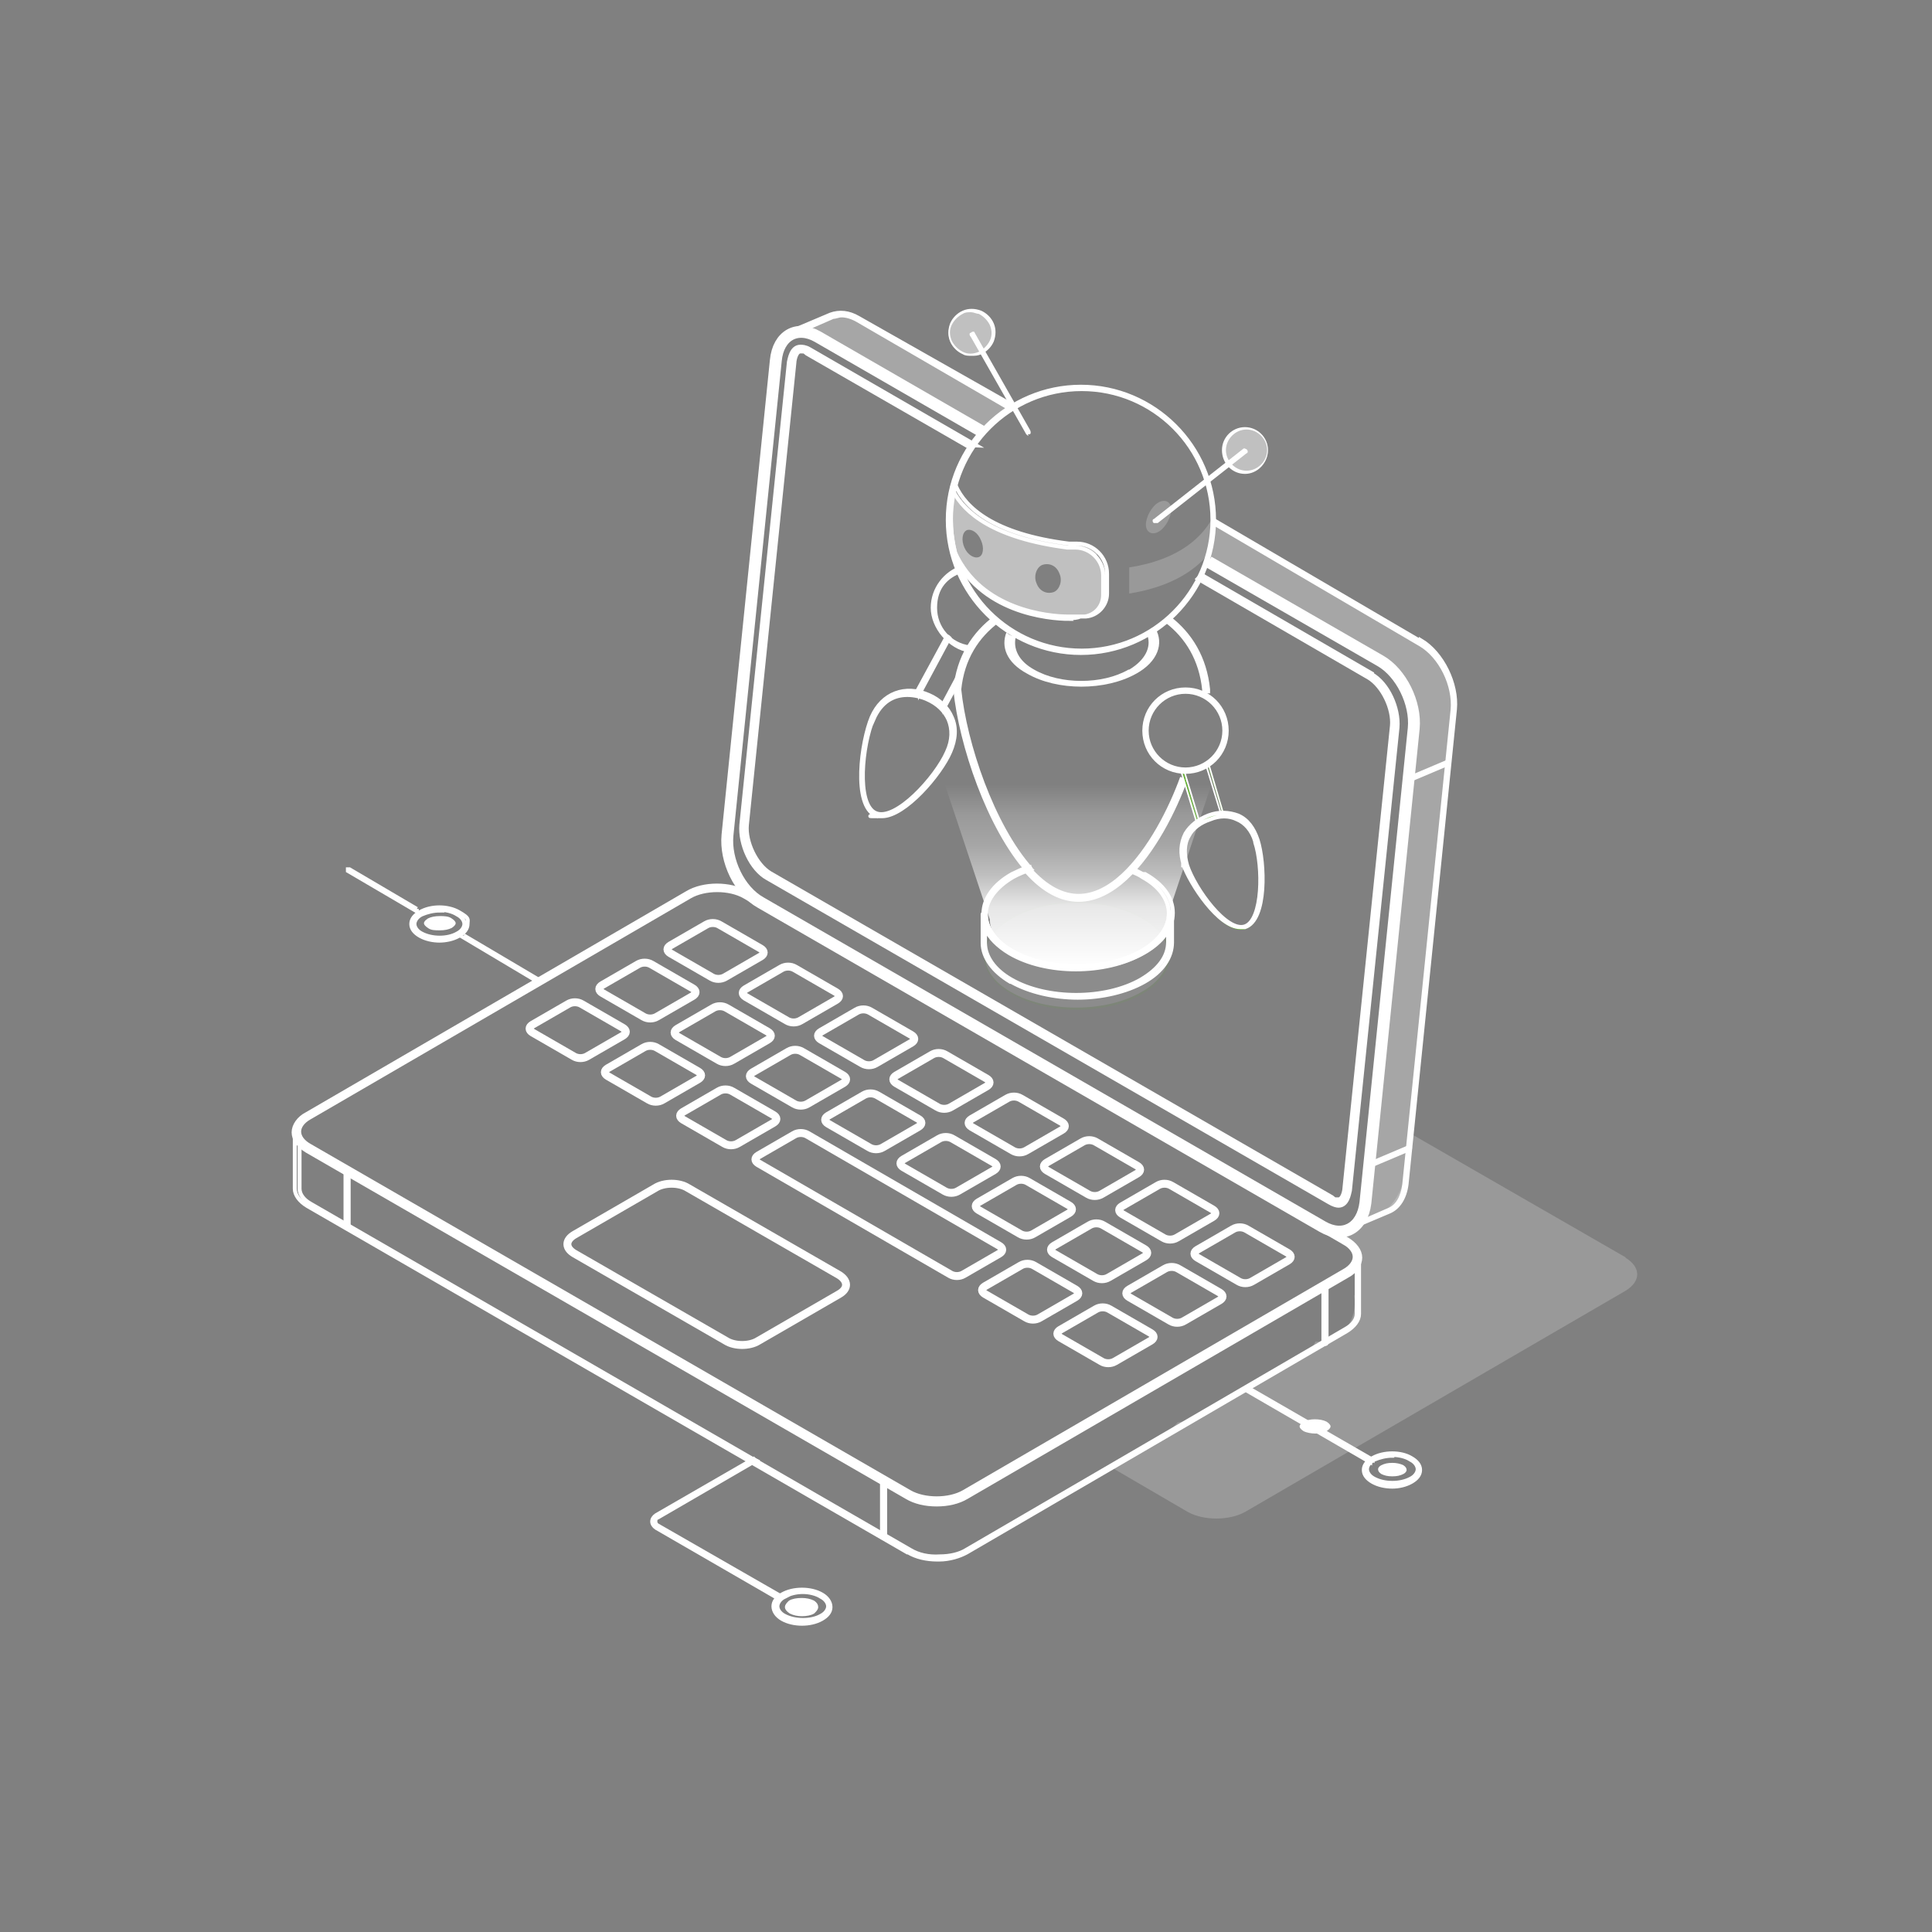 <?xml version="1.0" encoding="UTF-8"?>
<svg id="Ebene_2" xmlns="http://www.w3.org/2000/svg" version="1.1" xmlns:xlink="http://www.w3.org/1999/xlink" viewBox="0 0 243.8 243.8">
  <rect x="0" y="0" width="243.8" height="243.8" fill="#808080" stroke="none"/>
  <!-- Generator: Adobe Illustrator 30.0.0, SVG Export Plug-In . SVG Version: 2.1.1 Build 123)  -->
  <defs>
    <style>
      .st0, .st1, .st2, .st3, .st4, .st5, .st6, .st7, .st8, .st9 {
        stroke-miterlimit: 10;
      }

      .st0, .st1, .st2, .st4, .st5, .st10, .st6, .st7, .st9 {
        fill: none;
      }

      .st0, .st2, .st3, .st4, .st5, .st6, .st8 {
        stroke: #fff;
      }

      .st0, .st7 {
        stroke-width: .2px;
      }

      .st1, .st3, .st5, .st8 {
        stroke-width: .5px;
      }

      .st1, .st7, .st9 {
        stroke: #63b331;
      }

      .st2, .st9 {
        stroke-width: .8px;
      }

      .st11, .st8 {
        fill: #63b331;
      }

      .st3, .st12, .st13 {
        fill: #fff;
      }

      .st14 {
        fill: #373b42;
      }

      .st15 {
        opacity: .2;
      }

      .st16, .st13 {
        isolation: isolate;
      }

      .st13 {
        opacity: .5;
      }

      .st17 {
        opacity: .3;
      }

      .st6 {
        stroke-width: 1.5px;
      }

      .st18 {
        fill: #dbdee4;
      }

      .st19 {
        fill: url(#Unbenannter_Verlauf);
      }

      .st20 {
        opacity: .1;
      }
    </style>
    <linearGradient id="Unbenannter_Verlauf" data-name="Unbenannter Verlauf" x1="-619" y1="720.5" x2="-619" y2="681.9" gradientTransform="translate(-483 -598.4) rotate(-180) scale(1 -1)" gradientUnits="userSpaceOnUse">
      <stop offset="0" stop-color="#fff"/>
      <stop offset=".2" stop-color="#fff" stop-opacity=".8"/>
      <stop offset=".3" stop-color="#fff" stop-opacity=".5"/>
      <stop offset=".4" stop-color="#fff" stop-opacity=".3"/>
      <stop offset=".5" stop-color="#fff" stop-opacity=".2"/>
      <stop offset=".6" stop-color="#fff" stop-opacity="0"/>
      <stop offset=".7" stop-color="#fff" stop-opacity="0"/>
      <stop offset=".8" stop-color="#fff" stop-opacity="0"/>
    </linearGradient>
  </defs>
  <g id="Icons">
    <g>
      <path class="st5" d="M173.2,184.2l-15.6-9c-.1,0-.2.1-.4.2h0l15.7,9.1c0-.1.1-.2.2-.3h.1Z"/>
      <g>
        <path class="st5" d="M52.6,114.7l-8.5-5h-.2v.2l8.7,5.1v-.3Z"/>
        <path class="st5" d="M58.8,118.3h-.3l9.4,5.6s0,0,.2-.2l-9.3-5.5h0Z"/>
      </g>
      <g>
        <g>
          <path class="st5" d="M98.5,201.4l-15.5-8.9c-.2-.1-.3-.3-.3-.5s0-.4.3-.5l12.4-7.2c0,0-.2-.1-.3-.2l-12.3,7.1c-.3.2-.5.5-.5.8s.2.6.5.8l15.4,8.9c0-.1.2-.2.2-.3h.1Z"/>
          <g>
            <path class="st18" d="M98.7,204.3c-.7-.4-1.1-1-1.1-1.6s.4-1.1,1.1-1.5c1.4-.8,3.6-.8,5,0,.7.4,1.1,1,1.1,1.6s-.4,1.1-1.1,1.5-1.6.6-2.5.6-1.8-.2-2.5-.6ZM99,201.5c-.6.3-.9.8-.9,1.2s.3.9.9,1.2c1.3.7,3.4.7,4.6,0,.6-.3.9-.8.9-1.2s-.3-.9-.9-1.2c-.6-.4-1.5-.6-2.3-.6s-1.7.2-2.3.6h0Z"/>
            <path class="st12" d="M101.2,201.9c.5,0,1,.1,1.4.3.3.2.4.4.4.6s-.2.4-.4.6c-.3.2-.9.3-1.4.3s-1-.1-1.4-.3c-.3-.2-.5-.4-.5-.6s.2-.4.4-.6c.3-.2.9-.3,1.4-.3h0Z"/>
          </g>
        </g>
        <g>
          <path class="st5" d="M98.7,204.3c-.7-.4-1.1-1-1.1-1.6s.4-1.1,1.1-1.5c1.4-.8,3.6-.8,5,0,.7.4,1.1,1,1.1,1.6s-.4,1.1-1.1,1.5-1.6.6-2.5.6-1.8-.2-2.5-.6ZM99,201.5c-.6.3-.9.8-.9,1.2s.3.9.9,1.2c1.3.7,3.4.7,4.6,0,.6-.3.9-.8.9-1.2s-.3-.9-.9-1.2c-.6-.4-1.5-.6-2.3-.6s-1.7.2-2.3.6h0Z"/>
          <path class="st5" d="M101.2,201.9c.5,0,1,.1,1.4.3.3.2.4.4.4.6s-.2.4-.4.6c-.3.2-.9.3-1.4.3s-1-.1-1.4-.3c-.3-.2-.5-.4-.5-.6s.2-.4.4-.6c.3-.2.9-.3,1.4-.3h0Z"/>
        </g>
      </g>
      <g class="st17">
        <g>
          <path class="st12" d="M127.9,51.4l-19.4-11.2c-1.2-.7-2.4-.8-3.3-.4l-5.2,2.2c.9-.4,2.1-.3,3.3.4l20.8,12c.9-1.6,2.2-2.5,3.8-3h0Z"/>
          <path class="st12" d="M179.2,81.1l-26.4-15.2c0,.2.1.5.1.8.1,1.1,0,2-.3,3,0,.4-.2.8-.4,1.1l21.7,12.5c2.6,1.5,4.5,5.3,4.2,8.5l-6.1,59.9c-.2,1.7-1,2.9-2.1,3.4l5.2-2.2c1.1-.5,1.9-1.7,2.1-3.4l6.1-59.9c.3-3.2-1.5-7-4.2-8.5h0Z"/>
        </g>
      </g>
      <g class="st16">
        <g>
          <path class="st3" d="M103.2,42.3c-.7-.4-1.3-.6-2-.6l3.9-1.7c.3,0,.7-.2,1.1-.2.6,0,1.3.2,2,.6l19.3,11.2c.2,0,0-.5.2-.5l-19.4-11c-1.2-.7-2.4-.8-3.5-.4l-5.2,2.2h0s0,.2,0,.2.2,0,.2,0h0c.9-.4,2-.3,3.1.4l20.8,12c0,0,.3,0,.4-.2l-21-12.1h0Z"/>
          <path class="st3" d="M179.4,81l-26.3-15.4v.4l26.1,15.3c2.6,1.5,4.4,5.2,4.1,8.3l-6.1,59.9c-.2,1.6-.9,2.8-2,3.2l-3.9,1.7c.5-.7.9-1.6,1-2.7l6.1-59.9c.3-3.2-1.6-7.1-4.3-8.7l-21.5-12.4c0,0-.1.2-.2.3l21.5,12.4c2.6,1.5,4.4,5.2,4.1,8.3l-6.1,59.9c-.2,1.6-.9,2.8-2,3.2h0s-.1.2,0,.2c0,0,.1.1.2.1s0,0,0,0l5.2-2.2c1.2-.5,2-1.8,2.2-3.5l6.1-59.9c.3-3.2-1.6-7.1-4.3-8.7h0v.2Z"/>
        </g>
        <path class="st6" d="M124,54.5l-20.8-12c-2.6-1.5-5-.2-5.3,3l-6.1,59.9c-.3,3.2,1.5,7,4.2,8.5l70.9,40.9c2.6,1.5,5,.2,5.4-3l6.1-59.9c.3-3.2-1.6-7-4.2-8.5l-21.7-12.5"/>
      </g>
      <g class="st15">
        <path class="st12" d="M205.2,158.7l-27.1-15.6c-.1,1.5-.3,3-.7,4.4-.2,1.7-.7,3.2-1.9,4.6-1.3,1.4-2.9,2.3-4.6,2.7-.4.7-.9,1.3-1.5,1.7,0,.2.1.3.2.5,2,1.5,2.4,4.4,1.3,6.5.4,2.8-1.2,5.8-4.8,5.8h-.1c-.6,1.2-1.8,2.1-3.4,2.4-.5.7-1.2,1.3-2,1.6-.7.8-1.8,1.3-3.1,1.4-1.3.8-2.7,1.6-3.9,2.3-.6.4-1.2.6-1.8.9-.7.9-1.8,1.4-3.2,1.6-.6.7-1.3,1.3-2.3,1.6-.9,1-2,1.8-3.3,2.3-.3.3-.6.6-1,.8-.6.4-1.1.7-1.7,1l9.6,5.6c2,1.1,5.2,1.1,7.2,0l48-27.9c2-1.2,2-3,0-4.2h.1Z"/>
      </g>
      <g>
        <path class="st9" d="M169.9,156.6c2,1.2,2,3,0,4.2l-48,27.9c-2,1.1-5.2,1.1-7.2,0l-75.7-43.7c-2-1.2-2-3,0-4.2l48-27.9c2-1.2,5.2-1.2,7.2,0l75.7,43.7h0Z"/>
        <path class="st2" d="M114.5,188.8l-75.7-43.7c-1-.6-1.6-1.4-1.6-2.2s.6-1.7,1.6-2.2l48-27.9c2-1.2,5.3-1.2,7.4,0l75.7,43.7h0c1,.6,1.6,1.4,1.6,2.2s-.6,1.7-1.6,2.2l-48,27.9c-1,.6-2.3.9-3.7.9s-2.7-.3-3.7-.9h0ZM169.7,156.7l-75.7-43.7c-1.9-1.1-5.1-1.1-7,0l-48,27.9c-.9.5-1.4,1.2-1.4,1.9s.5,1.4,1.4,1.9l75.7,43.7c1.9,1.1,5.1,1.1,7,0l48-27.9c.9-.5,1.4-1.2,1.4-1.9s-.5-1.4-1.4-1.9v-.2.2Z"/>
      </g>
      <path class="st3" d="M167.2,169.6c.1,0,.2,0,.2-.2v-7.1s0-.2-.2-.2-.2,0-.2.2v7.1c0,.1,0,.2.2.2Z"/>
      <path class="st5" d="M43.8,155s.2,0,.2-.2v-7.1s0-.2-.2-.2-.2,0-.2.2v7.1s0,.2.2.2Z"/>
      <path class="st5" d="M111.5,194.1s.2,0,.2-.2v-7.1c0-.1,0-.2-.2-.2s-.2,0-.2.2v7.1c0,.1,0,.2.2.2Z"/>
      <path class="st5" d="M114.5,195.9l-75.7-43.7c-1-.6-1.6-1.4-1.6-2.2v-7.1s0-.2.2-.2h0c0,0,.2,0,.2.2,0,.7.5,1.4,1.4,1.9l75.7,43.7c1,.6,2.3.9,3.7.8h0c1.3,0,2.4-.3,3.3-.8l48-27.9c.9-.5,1.4-1.2,1.4-1.9h0s0-.2.2-.2.2,0,.2.2v7.1c0,.8-.6,1.6-1.6,2.2l-47.9,27.9c-.9.5-2.2.9-3.5.9h-.2c-1.4,0-2.7-.3-3.7-.9h0ZM169.9,160.9l-47.9,27.9c-.9.6-2.2.9-3.5.9h0c-1.4,0-2.8-.3-3.8-.9l-75.7-43.7c-.5-.3-1-.7-1.2-1.1v6h0c0,.7.5,1.4,1.4,1.9l75.7,43.7c1,.6,2.3.9,3.7.8,1.3,0,2.5-.3,3.3-.8l47.9-27.9c.9-.5,1.4-1.2,1.4-1.9v-6c-.2.4-.6.8-1.2,1.1h0Z"/>
      <path class="st4" d="M105.9,160.9c1.1.7,1.2,1.7,0,2.4l-10.2,5.9c-1.1.7-3,.7-4.1,0l-19.1-11c-1.2-.7-1.2-1.7,0-2.4l10.2-5.9c1.1-.7,3-.7,4.1,0l19.1,11Z"/>
      <g>
        <line class="st5" x1="172.7" y1="147.1" x2="177.9" y2="144.8"/>
        <path class="st3" d="M172.7,147.2h0l5.2-2.2s.1-.2,0-.2c0,0-.1-.1-.2,0l-5.2,2.2s-.1.2,0,.2c0,0,.1.1.2.1h0Z"/>
      </g>
      <g>
        <line class="st5" x1="177.5" y1="98.5" x2="182.7" y2="96.2"/>
        <path class="st3" d="M177.5,98.6h0l5.2-2.2s.1-.2,0-.2c0,0-.1,0-.2,0l-5.2,2.2s-.1.2,0,.2c0,0,.1,0,.2,0h0Z"/>
      </g>
      <path class="st2" d="M173,85.1l-21.4-12.4s-.1.2-.2.3l21.4,12.4c1.8,1.1,3.2,4,3,6.2l-6,58.4c0,.2-.2,1.5-.9,1.5s-.5,0-.9-.3l-70.9-40.9c-1.8-1.1-3.2-4-3-6.2l6-58.4c0-.2.2-1.5.9-1.5s.5,0,.9.3l20.5,11.8s.2-.2.3-.2l-20.6-11.9c-.5-.3-.9-.3-1.1-.3-1,0-1.2,1.4-1.3,1.8l-6,58.4c-.2,2.4,1.2,5.5,3.2,6.6h0l70.9,40.9c.5.3.9.4,1.1.4,1,0,1.2-1.4,1.3-1.8l6-58.4c.2-2.4-1.2-5.5-3.2-6.6h0ZM97,110.5h0Z"/>
      <g>
        <path class="st4" d="M115,130.6c.5.3.5.7,0,1l-4.5,2.6c-.5.3-1.2.3-1.7,0l-5.2-3c-.5-.3-.5-.7,0-1l4.5-2.6c.5-.3,1.2-.3,1.7,0l5.2,3Z"/>
        <path class="st4" d="M105.5,125.2c.5.3.5.7,0,1l-4.5,2.6c-.5.3-1.2.3-1.7,0l-5.2-3c-.5-.3-.5-.7,0-1l4.5-2.6c.5-.3,1.2-.3,1.7,0l5.2,3Z"/>
        <path class="st4" d="M87.4,124.7c.5.3.5.7,0,1l-4.5,2.6c-.5.3-1.2.3-1.7,0l-5.2-3c-.5-.3-.5-.7,0-1l4.5-2.6c.5-.3,1.2-.3,1.7,0l5.2,3Z"/>
        <path class="st4" d="M96,119.7c.5.3.5.7,0,1l-4.5,2.6c-.5.3-1.2.3-1.7,0l-5.2-3c-.5-.3-.5-.7,0-1l4.5-2.6c.5-.3,1.2-.3,1.7,0l5.2,3Z"/>
        <path class="st4" d="M96.9,130.2c.5.3.5.7,0,1l-4.5,2.6c-.5.3-1.2.3-1.7,0l-5.2-3c-.5-.3-.5-.7,0-1l4.5-2.6c.5-.3,1.2-.3,1.7,0l5.2,3Z"/>
        <path class="st4" d="M97.6,140.7c.5.3.5.7,0,1l-4.5,2.6c-.5.3-1.2.3-1.7,0l-5.2-3c-.5-.3-.5-.7,0-1l4.5-2.6c.5-.3,1.2-.3,1.7,0l5.2,3Z"/>
        <path class="st4" d="M106.4,135.7c.5.3.5.7,0,1l-4.5,2.6c-.5.3-1.2.3-1.7,0l-5.2-3c-.5-.3-.5-.7,0-1l4.5-2.6c.5-.3,1.2-.3,1.7,0l5.2,3Z"/>
        <g class="st16">
          <path class="st4" d="M153,152.6c.5.3.5.7,0,1l-4.5,2.6c-.5.3-1.2.3-1.7,0l-5.2-3c-.5-.3-.5-.7,0-1l4.5-2.6c.5-.3,1.2-.3,1.7,0l5.2,3Z"/>
          <path class="st4" d="M162.5,158.1c.5.3.5.7,0,1l-4.5,2.6c-.5.3-1.2.3-1.7,0l-5.2-3c-.5-.3-.5-.7,0-1l4.5-2.6c.5-.3,1.2-.3,1.7,0l5.2,3Z"/>
          <path class="st4" d="M144.4,157.6c.5.3.5.7,0,1l-4.5,2.6c-.5.3-1.2.3-1.7,0l-5.2-3c-.5-.3-.5-.7,0-1l4.5-2.6c.5-.3,1.2-.3,1.7,0l5.2,3Z"/>
          <path class="st4" d="M153.9,163.1c.5.3.5.7,0,1l-4.5,2.6c-.5.3-1.2.3-1.7,0l-5.2-3c-.5-.3-.5-.7,0-1l4.5-2.6c.5-.3,1.2-.3,1.7,0l5.2,3Z"/>
        </g>
        <path class="st4" d="M143.5,147.1c.5.3.5.7,0,1l-4.5,2.6c-.5.3-1.2.3-1.7,0l-5.2-3c-.5-.3-.5-.7,0-1l4.5-2.6c.5-.3,1.2-.3,1.7,0l5.2,3Z"/>
        <path class="st4" d="M145.2,168.2c.5.3.5.7,0,1l-4.5,2.6c-.5.3-1.2.3-1.7,0l-5.2-3c-.5-.3-.5-.7,0-1l4.5-2.6c.5-.3,1.2-.3,1.7,0l5.2,3Z"/>
        <path class="st4" d="M135.7,162.7c.5.3.5.7,0,1l-4.5,2.6c-.5.3-1.2.3-1.7,0l-5.2-3c-.5-.3-.5-.7,0-1l4.5-2.6c.5-.3,1.2-.3,1.7,0l5.2,3Z"/>
        <path class="st4" d="M126.1,157.2c.5.3.5.7,0,1l-4.5,2.6c-.5.3-1.2.3-1.7,0l-24.2-14c-.5-.3-.5-.7,0-1l4.5-2.6c.5-.3,1.2-.3,1.7,0,0,0,24.2,14,24.2,14Z"/>
        <g class="st16">
          <path class="st4" d="M125.4,146.7c.5.3.5.7,0,1l-4.5,2.6c-.5.3-1.2.3-1.7,0l-5.2-3c-.5-.3-.5-.7,0-1l4.5-2.6c.5-.3,1.2-.3,1.7,0l5.2,3Z"/>
          <path class="st4" d="M134.9,152.1c.5.3.5.7,0,1l-4.5,2.6c-.5.3-1.2.3-1.7,0l-5.2-3c-.5-.3-.5-.7,0-1l4.5-2.6c.5-.3,1.2-.3,1.7,0l5.2,3Z"/>
        </g>
        <path class="st4" d="M115.9,141.2c.5.3.5.7,0,1l-4.5,2.6c-.5.3-1.2.3-1.7,0l-5.2-3c-.5-.3-.5-.7,0-1l4.5-2.6c.5-.3,1.2-.3,1.7,0l5.2,3Z"/>
        <path class="st4" d="M124.5,136.1c.5.3.5.7,0,1l-4.5,2.6c-.5.3-1.2.3-1.7,0l-5.2-3c-.5-.3-.5-.7,0-1l4.5-2.6c.5-.3,1.2-.3,1.7,0l5.2,3Z"/>
        <path class="st4" d="M134,141.6c.5.3.5.7,0,1l-4.5,2.6c-.5.3-1.2.3-1.7,0l-5.2-3c-.5-.3-.5-.7,0-1l4.5-2.6c.5-.3,1.2-.3,1.7,0l5.2,3Z"/>
        <path class="st4" d="M78.6,129.7c.5.3.5.7,0,1l-4.5,2.6c-.5.3-1.2.3-1.7,0l-5.2-3c-.5-.3-.5-.7,0-1l4.5-2.6c.5-.3,1.2-.3,1.7,0l5.2,3Z"/>
        <path class="st4" d="M88.1,135.2c.5.3.5.7,0,1l-4.5,2.6c-.5.3-1.2.3-1.7,0l-5.2-3c-.5-.3-.5-.7,0-1l4.5-2.6c.5-.3,1.2-.3,1.7,0l5.2,3Z"/>
      </g>
      <g>
        <g class="st20">
          <path class="st11" d="M127.6,115.8c-4.6,2.7-4.6,7,0,9.6,4.6,2.7,12,2.7,16.6,0s4.6-7,0-9.6-12-2.7-16.6,0h0Z"/>
          <path class="st12" d="M127.7,115.9c-2.2,1.3-3.4,2.9-3.4,4.7s1.2,3.4,3.3,4.6c4.5,2.6,11.9,2.6,16.4,0,2.2-1.2,3.4-2.9,3.4-4.7s-1.2-3.4-3.3-4.6c-2.3-1.3-5.2-2-8.2-2s-5.9.7-8.2,2Z"/>
        </g>
        <g class="st16">
          <path class="st5" d="M127.5,123.9c-2.2-1.3-3.5-3.1-3.5-4.9v-3.6h0s0-.2.2-.2h0s.2,0,.2.2h0c0,1.7,1.2,3.4,3.3,4.6,4.5,2.6,11.9,2.6,16.4,0,2.2-1.3,3.4-2.9,3.4-4.7h0s0-.2.2-.2h0s.2,0,.2.2h0v3.6c0,1.9-1.2,3.7-3.5,5s-5.4,2-8.4,2-6.1-.7-8.4-2h0ZM144.2,120.3c-4.7,2.7-12.2,2.7-16.8,0-1.5-.9-2.6-2-3.1-3.2v1.9c0,1.7,1.2,3.4,3.3,4.6,4.5,2.6,11.9,2.6,16.4,0,2.2-1.3,3.4-2.9,3.4-4.7v-1.9c-.5,1.2-1.6,2.4-3.2,3.3h0Z"/>
          <path class="st5" d="M144.4,110.4c-.4-.2-.9-.5-1.4-.7h0s-.2.2-.2.3h0c.5.2,1,.4,1.4.7,2.2,1.2,3.3,2.9,3.3,4.6s-1.2,3.4-3.4,4.7c-4.6,2.6-11.9,2.6-16.4,0-2.1-1.2-3.3-2.9-3.3-4.6s1.2-3.4,3.4-4.7c.7-.4,1.5-.7,2.3-1,0,0-.2-.2-.2-.3h-.2c-.7.3-1.4.6-2,.9-2.3,1.3-3.6,3.1-3.6,5s1.2,3.6,3.5,4.9c2.3,1.3,5.3,2,8.4,2s6.1-.7,8.4-2c2.3-1.3,3.6-3.1,3.6-5s-1.2-3.6-3.5-4.9h-.1Z"/>
        </g>
        <g>
          <line class="st10" x1="129.7" y1="54.4" x2="122.6" y2="42"/>
          <path class="st12" d="M129.7,54.8h.2c.2,0,.2-.3.1-.5l-7-12.3c0-.2-.3-.2-.5,0-.2,0-.2.3,0,.5l7,12.3c0,0,.2.2.3.2h0Z"/>
        </g>
        <g>
          <circle class="st13" cx="122.5" cy="42" r="2.8"/>
          <path class="st12" d="M121.5,44.7c-.7-.3-1.3-.9-1.6-1.6s-.3-1.5,0-2.3h0c.3-.7.9-1.3,1.6-1.6s1.5-.3,2.3,0c.7.3,1.3.9,1.6,1.6s.3,1.5,0,2.3c-.3.7-.9,1.3-1.6,1.6-.4.2-.8.2-1.2.2s-.8,0-1.1-.2ZM121.5,39.6c-.6.3-1.1.8-1.4,1.4h0c-.3.6-.3,1.3,0,2,.3.6.8,1.1,1.4,1.4.6.3,1.3.3,2,0,.6-.3,1.1-.8,1.4-1.4s.3-1.3,0-2c-.3-.6-.8-1.1-1.4-1.4-.3,0-.6-.2-1-.2s-.7,0-1,.2h0Z"/>
        </g>
        <g>
          <path class="st8" d="M121.4,84.4l-2.4,4.5s.2.2.2.3l2-3.7c0-.4,0-.7.2-1.1h0Z"/>
          <path class="st8" d="M116.1,87.4l3.7-6.9s-.2-.2-.3-.2l-3.8,7h.4Z"/>
        </g>
        <path class="st3" d="M110.5,102.9c-2.9-1.3-1.8-9.3-.5-12.4h0c1.3-3,4.2-4.1,7.2-2.8,1.4.6,2.4,1.6,2.9,2.8.6,1.3.5,2.8-.2,4.4-1.2,2.8-5.7,8.1-8.6,8.1s-.6,0-.8-.2h0ZM110.2,90.7h0c-1.4,3.2-2.2,10.8.3,11.9s7.6-4.5,9-7.7c.7-1.5.7-2.9.2-4.1-.5-1.1-1.4-2-2.8-2.6-.7-.3-1.6-.5-2.4-.5-1.7,0-3.3.8-4.3,3.1h0Z"/>
        <path class="st8" d="M122.4,81.7c-2.5-.3-4.4-2.4-4.4-5s1.4-4,3.4-4.7v-.4c-2.1.7-3.7,2.7-3.7,5.1s2.1,5,4.7,5.4v-.4h0Z"/>
        <g>
          <path class="st4" d="M149.4,98.2c-2.8,7.8-10.8,21.6-19.7,11.6"/>
          <path class="st4" d="M147.4,78.2c2.6,2,4.4,4.9,4.8,8.8v.5"/>
          <path class="st4" d="M129.9,109.8c-4.9-5.5-8.4-15.9-9.1-22.8.4-4,2.3-6.9,5-8.9"/>
        </g>
        <g>
          <path class="st7" d="M154.4,102.8l-1.9-6.3c-.7.4-1.6.7-2.6.7s-.5,0-.7,0l2,6.8c.8-.7,1.8-1.1,3.2-1.1h0Z"/>
          <path class="st0" d="M154.4,102.8h0l-1.8-6.1s-.2,0-.3.2l1.8,5.9h.3Z"/>
          <path class="st0" d="M151.4,103.8l-1.9-6.3h-.4l2,6.6s.2-.2.3-.2h0Z"/>
        </g>
        <g>
          <path class="st1" d="M158.5,106.2c1,3,1.1,10-1.4,10.8s-6.6-4.8-7.6-7.8.5-5.2,3-6,5,0,6,3h0Z"/>
          <path class="st5" d="M149.4,109.2c-.5-1.5-.4-2.8.2-4,.6-1,1.6-1.8,2.9-2.3s2.6-.4,3.7,0c1.2.5,2,1.6,2.5,3.1h0c.9,2.8,1.2,10.1-1.6,11h-.6c-2.7,0-6.3-5.4-7.2-8h0v.2ZM158.4,106.2c-.4-1.4-1.3-2.4-2.3-2.8-1-.5-2.2-.5-3.4,0-1.2.4-2.2,1.1-2.7,2.1-.6,1-.6,2.3-.2,3.7,1,3,5,8.5,7.3,7.7s2.3-7.6,1.3-10.6h0Z"/>
        </g>
        <path class="st12" d="M142.4,84.5c-3.3,1.9-8.6,1.9-11.9,0-2-1.1-2.7-2.7-2.3-4.2-.5,0-.9-.2-1.2-.5-.7,1.8,0,3.8,2.6,5.2,3.8,2.2,9.9,2.2,13.8,0,2.7-1.5,3.5-3.8,2.4-5.7-.3.2-.7.6-1,.9.5,1.5-.3,3.1-2.3,4.3h-.1Z"/>
        <g>
          <circle class="st10" cx="149.5" cy="92.2" r="5"/>
          <path class="st5" d="M144.4,92.2c0-2.9,2.3-5.2,5.2-5.2s5.2,2.3,5.2,5.2-2.3,5.2-5.2,5.2-5.2-2.3-5.2-5.2ZM144.7,92.2c0,2.7,2.2,4.9,4.9,4.9s4.9-2.2,4.9-4.9-2.2-4.9-4.9-4.9-4.9,2.2-4.9,4.9Z"/>
        </g>
        <path class="st14" d="M119.6,65.6c0-9.3,7.6-16.8,16.8-16.8s16.8,7.5,16.8,16.8-7.6,16.8-16.8,16.8-16.8-7.5-16.8-16.8ZM120,65.6c0,9.1,7.4,16.5,16.5,16.5s16.5-7.4,16.5-16.5-7.4-16.5-16.5-16.5-16.5,7.4-16.5,16.5Z"/>
        <g>
          <path class="st13" d="M138.4,69.9c-.7-.7-1.6-1.1-2.6-1.1h-1c-10-1.3-13.4-4.9-14.5-7.4-.3,1.3-.5,2.7-.5,4.1v.3c0,1.4.2,2.7.5,4,3.3,7.4,11.7,8.2,14.5,8.2h2.2c1.4-.2,2.5-1.4,2.5-2.8v-2.5c0-1-.4-1.9-1.1-2.6h0v-.2ZM123.5,70.3c-.6.2-1.4-.3-1.8-1.2-.4-.9-.3-1.9.3-2.2.6-.2,1.4.3,1.8,1.3.4.9.3,1.9-.3,2.1ZM133,74.7c-.8.3-1.8,0-2.2-1.1-.4-.9,0-2,.7-2.3.8-.3,1.8,0,2.2,1.1.4.9,0,2-.7,2.3Z"/>
          <path class="st5" d="M134.9,78.1c-2.6,0-11.3-.8-14.7-8.4-.3-1.3-.5-2.7-.5-4v-.3c0-1.4.2-2.8.5-4.1,0,0,0,0,.2,0s.2,0,.2,0c1.2,2.7,4.7,6.1,14.3,7.3h1c2.1,0,3.8,1.7,3.8,3.8v2.5c0,1.5-1.2,2.8-2.7,2.9h-.7c-.4.2-.9.2-1.3.2h-.2,0ZM120,65.5v.3c0,1.3.2,2.6.5,3.9,3.3,7.3,11.8,8.1,14.3,8.1h2.1c1.3-.2,2.3-1.3,2.3-2.7v-2.5c0-1.9-1.6-3.5-3.5-3.5s-.7,0-1,0c-9.3-1.2-13-4.4-14.4-7.1-.3,1.1-.4,2.3-.4,3.5h.1Z"/>
        </g>
        <g class="st15">
          <path class="st12" d="M153.2,65.6c0,1.3-.2,2.6-.4,3.9-1.6,2.2-4.7,4.5-10.3,5.4v-3.3c6.5-1,9.4-4,10.7-6.6v.6Z"/>
        </g>
        <path class="st5" d="M119.6,65.6c0-9.3,7.6-16.8,16.8-16.8s16.8,7.5,16.8,16.8-7.6,16.8-16.8,16.8-16.8-7.5-16.8-16.8ZM120,65.6c0,9.1,7.4,16.5,16.5,16.5s16.5-7.4,16.5-16.5-7.4-16.5-16.5-16.5-16.5,7.4-16.5,16.5Z"/>
        <g class="st15">
          <path class="st12" d="M146.2,63.4c.9-.5,1.6,0,1.6.9s-.7,2.3-1.6,2.8c-.9.5-1.6,0-1.6-.9s.7-2.3,1.6-2.8h0Z"/>
        </g>
        <g>
          <line class="st10" x1="145.9" y1="65.6" x2="157.2" y2="56.8"/>
          <path class="st12" d="M145.9,66h.2l11.2-8.8c.2,0,.2-.4,0-.5s-.3-.2-.5,0l-11.2,8.8c-.2,0-.2.4,0,.5,0,0,.2,0,.3,0h0Z"/>
        </g>
        <g>
          <circle class="st13" cx="157.2" cy="56.8" r="2.8"/>
          <path class="st12" d="M154.2,56.8c0-1.6,1.3-2.9,2.9-2.9s2.9,1.3,2.9,2.9-1.3,3-2.9,3-2.9-1.3-2.9-3ZM154.7,56.8c0,1.4,1.2,2.6,2.6,2.6s2.6-1.2,2.6-2.6-1.2-2.6-2.6-2.6-2.6,1.2-2.6,2.6Z"/>
        </g>
        <path class="st19" d="M117.5,93.8l7.4,22.2c0,1.6,1.1,3.1,3.1,4.3,2.1,1.2,4.9,1.9,8,1.9s5.9-.7,8-1.9c2-1.2,3.2-2.7,3.2-4.3h0l7.4-22.2c.6-2.4-.7-4.8-3.9-6.8-3.6-2.2-8.8-3.5-14.6-3.5s-11.1,1.3-14.7,3.5c-3.2,2-4.6,4.5-3.9,6.8h0Z"/>
      </g>
      <g>
        <path class="st5" d="M175.7,187.6c-.9,0-1.8-.2-2.5-.6-.7-.4-1.1-.9-1.1-1.5s.4-1.1,1.1-1.5c1.4-.8,3.6-.8,4.9,0,.7.4,1.1.9,1.1,1.5s-.4,1.1-1.1,1.5c-.7.4-1.6.6-2.4.6ZM175.7,183.7c-.8,0-1.6.2-2.3.5-.6.3-.9.8-.9,1.2s.3.9.9,1.2c1.3.7,3.3.7,4.6,0,.6-.3.9-.8.9-1.2s-.3-.9-.9-1.2c-.6-.4-1.5-.6-2.3-.6h0Z"/>
        <path class="st12" d="M175.7,184.6c.5,0,1,.1,1.4.3.3.2.4.4.4.6s-.2.4-.4.5c-.4.2-.8.3-1.4.3s-1-.1-1.4-.3c-.3-.2-.4-.4-.4-.6s.2-.4.4-.5c.4-.2.8-.3,1.4-.3Z"/>
      </g>
      <path class="st12" d="M165.9,179.1c.6,0,1.1.1,1.5.3.3.2.5.4.5.6s-.2.4-.5.6c-.4.2-.9.3-1.4.3s-1.1-.1-1.5-.3c-.3-.2-.5-.4-.5-.6s.2-.4.5-.6c.4-.2.9-.3,1.4-.3Z"/>
      <path class="st5" d="M55.5,118.7c-.9,0-1.8-.2-2.5-.6s-1.1-.9-1.1-1.5.4-1.1,1.1-1.5c1.4-.8,3.5-.8,4.9,0s1.1.9,1.1,1.5-.4,1.1-1.1,1.5c-.7.4-1.6.6-2.5.6h0ZM55.5,114.9c-.8,0-1.6.2-2.3.5-.6.3-.9.8-.9,1.2s.3.9.9,1.2c1.3.7,3.3.7,4.5,0,.6-.3.9-.8.9-1.2s-.3-.9-.9-1.2c-.6-.4-1.5-.6-2.3-.6h0Z"/>
      <path class="st12" d="M55.5,115.6c.5,0,1.1,0,1.5.3.3.2.5.4.5.6s-.2.4-.5.6c-.4.2-.9.3-1.5.3s-1.1,0-1.5-.3c-.3-.2-.5-.4-.5-.6s.2-.4.5-.6c.4-.2.9-.3,1.5-.3Z"/>
    </g>
  </g>
</svg>